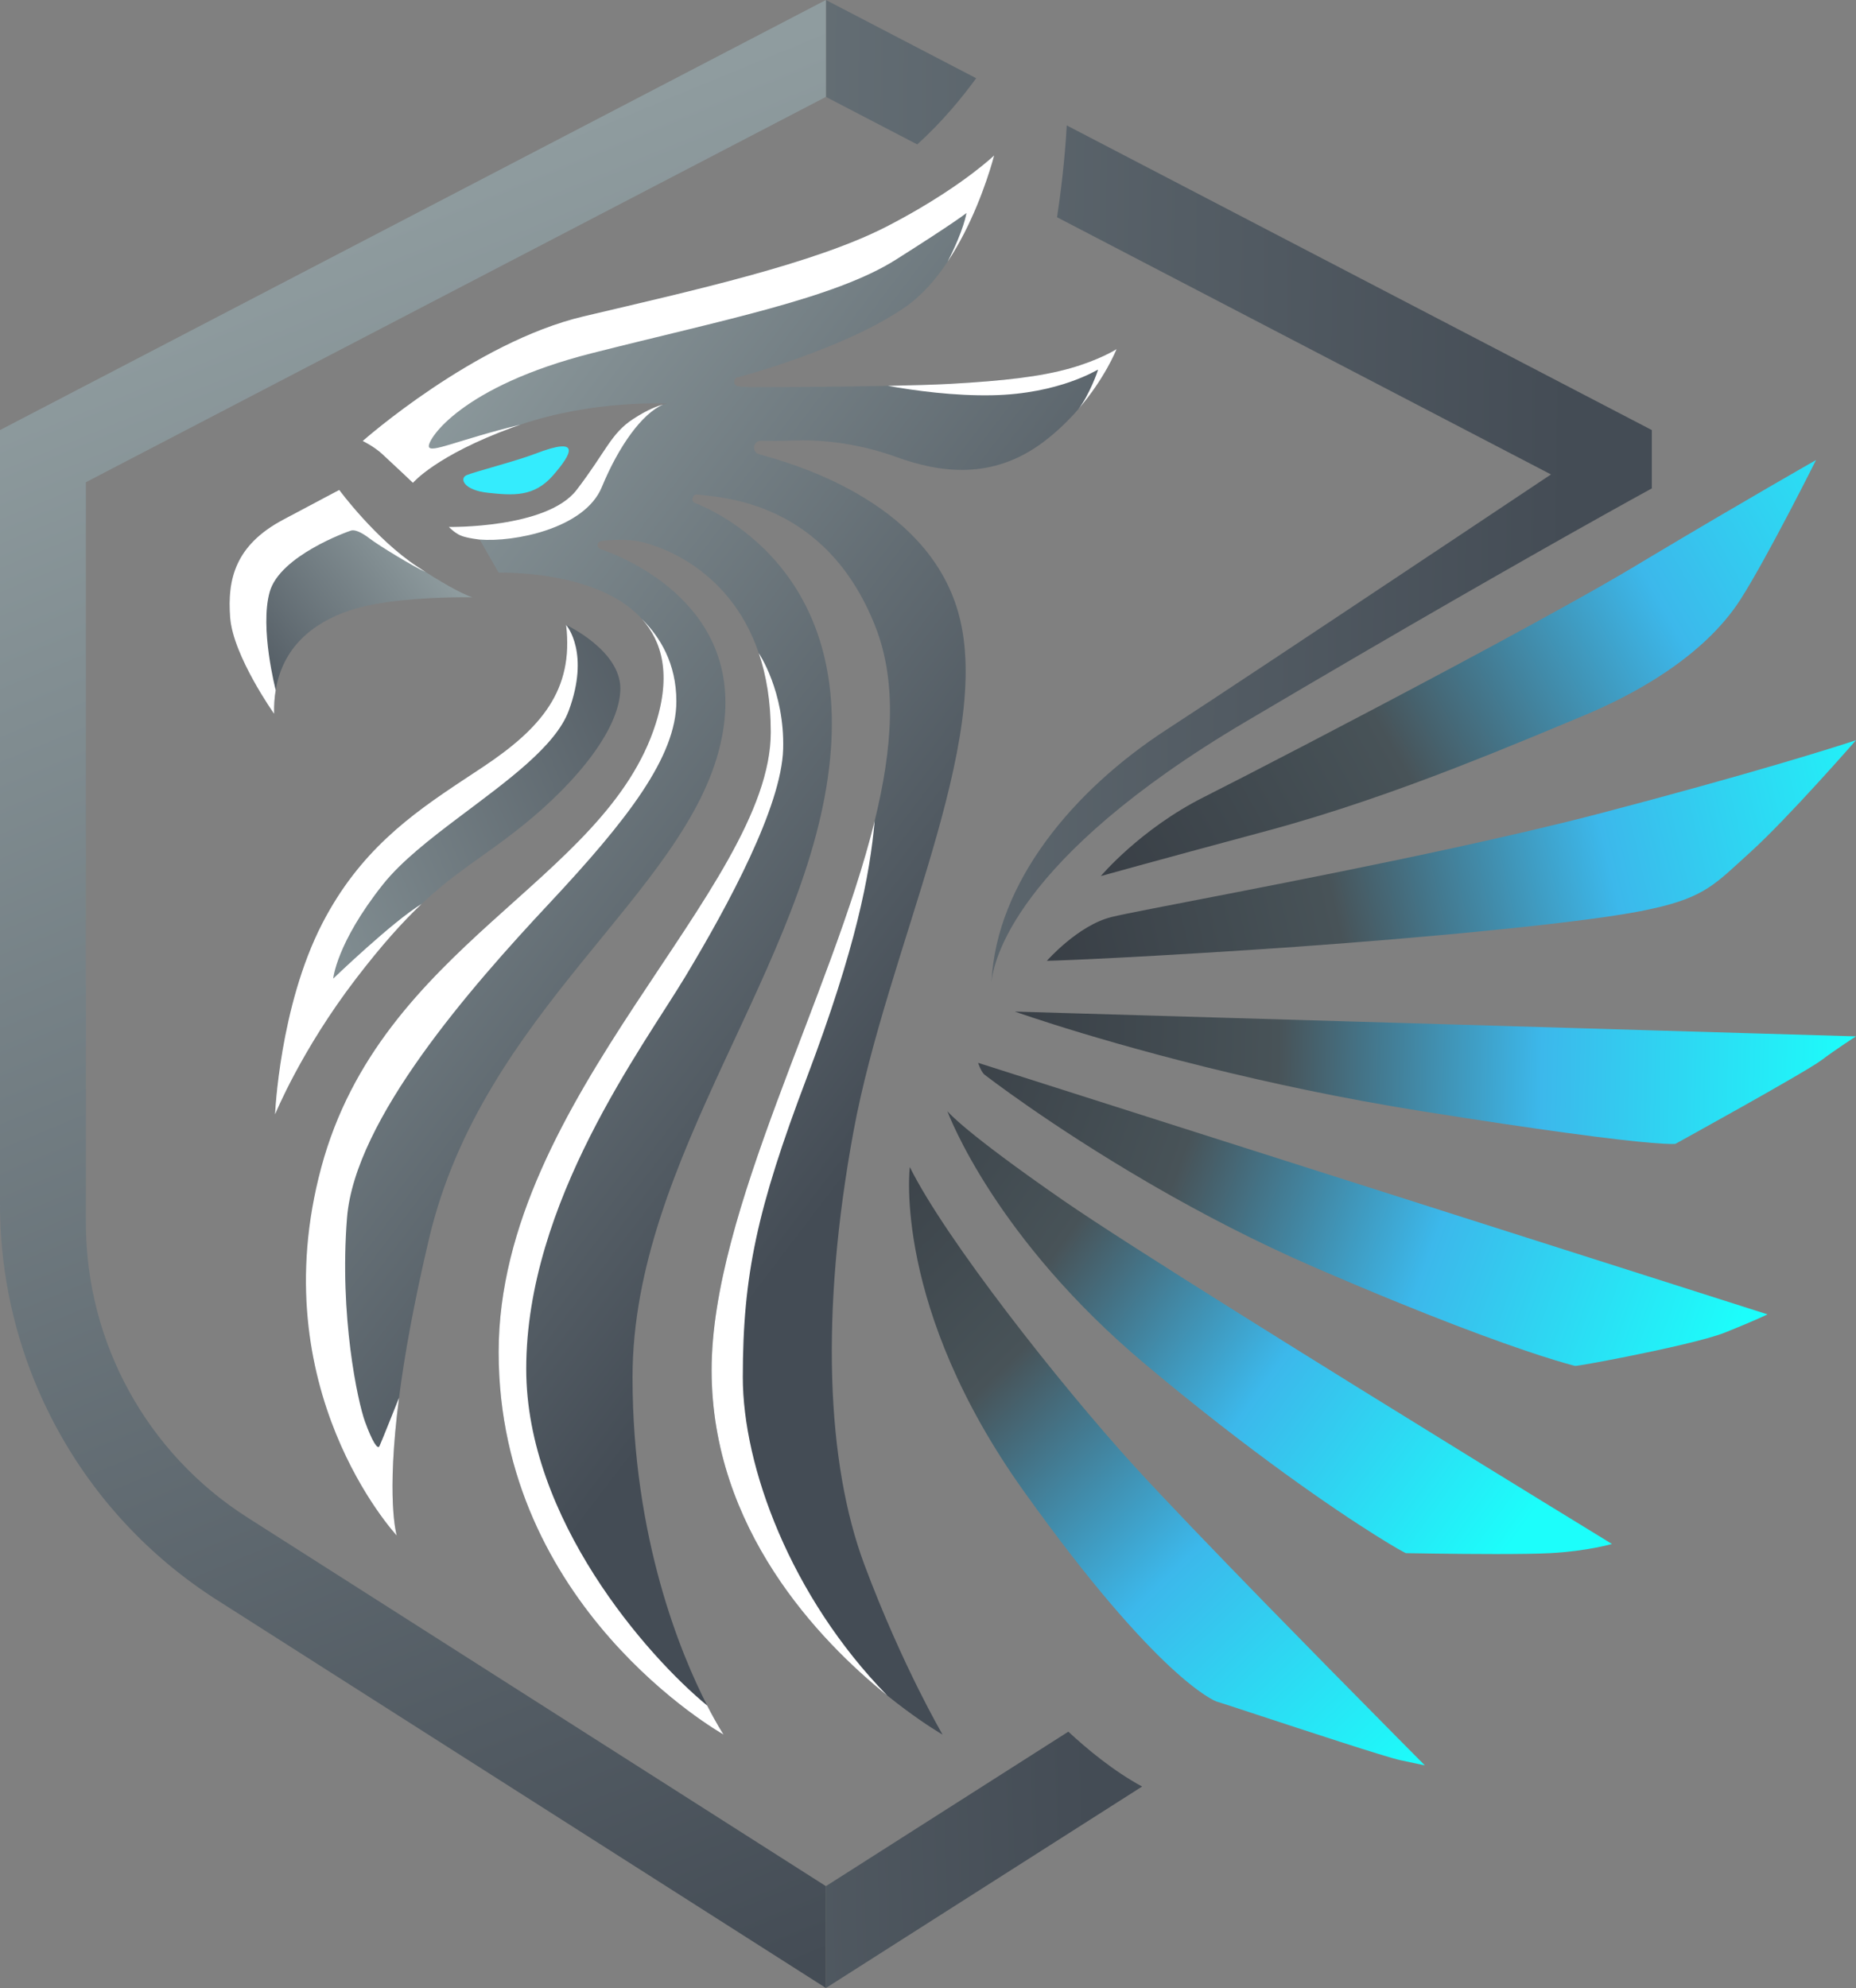 <?xml version="1.0" encoding="UTF-8"?>
<svg xmlns="http://www.w3.org/2000/svg" xmlns:xlink="http://www.w3.org/1999/xlink" viewBox="0 0 605.87 648.77">
  <rect x="0" y="0" width="605.87" height="648.77" fill="#808080" stroke="none"/>
  <defs>
    <style>
      .cls-1 {
        fill: url(#_Безымянный_градиент_9);
      }

      .cls-2 {
        fill: url(#_Безымянный_градиент_9-6);
      }

      .cls-3 {
        fill: url(#_Безымянный_градиент_9-2);
      }

      .cls-4 {
        fill: url(#_Безымянный_градиент_9-3);
      }

      .cls-5 {
        fill: url(#_Безымянный_градиент_9-5);
      }

      .cls-6 {
        fill: url(#_Безымянный_градиент_9-4);
      }

      .cls-7 {
        fill: #34ecfd;
      }

      .cls-8 {
        fill: #fff;
      }

      .cls-9 {
        fill: url(#_Безымянный_градиент_17-4);
      }

      .cls-10 {
        fill: url(#_Безымянный_градиент_17-6);
      }

      .cls-11 {
        fill: url(#_Безымянный_градиент_17-3);
      }

      .cls-12 {
        fill: url(#_Безымянный_градиент_17-5);
      }

      .cls-13 {
        fill: url(#_Безымянный_градиент_17-2);
      }

      .cls-14 {
        fill: url(#_Безымянный_градиент_10);
      }

      .cls-15 {
        fill: url(#_Безымянный_градиент_17);
      }
    </style>
    <linearGradient id="_Безымянный_градиент_9" data-name="Безымянный градиент 9" x1="-78.46" y1="19.72" x2="513.19" y2="25.98" gradientUnits="userSpaceOnUse">
      <stop offset="0" stop-color="#8f9c9f"/>
      <stop offset="1" stop-color="#444c55"/>
    </linearGradient>
    <linearGradient id="_Безымянный_градиент_9-2" data-name="Безымянный градиент 9" x1="-237.93" y1="623.13" x2="357.24" y2="605.52" xlink:href="#_Безымянный_градиент_9"/>
    <linearGradient id="_Безымянный_градиент_9-3" data-name="Безымянный градиент 9" x1="-80.12" y1="176.35" x2="511.53" y2="182.61" xlink:href="#_Безымянный_градиент_9"/>
    <linearGradient id="_Безымянный_градиент_9-4" data-name="Безымянный градиент 9" x1="82.16" y1="84.26" x2="305.21" y2="624.26" xlink:href="#_Безымянный_градиент_9"/>
    <linearGradient id="_Безымянный_градиент_10" data-name="Безымянный градиент 10" x1="135.23" y1="172.99" x2="66.36" y2="224.65" gradientUnits="userSpaceOnUse">
      <stop offset="0" stop-color="#8f9c9f"/>
      <stop offset="1" stop-color="#444c55"/>
    </linearGradient>
    <linearGradient id="_Безымянный_градиент_9-5" data-name="Безымянный градиент 9" x1="65.29" y1="315.13" x2="264.86" y2="228.26" xlink:href="#_Безымянный_градиент_9"/>
    <linearGradient id="_Безымянный_градиент_17" data-name="Безымянный градиент 17" x1="366.32" y1="297.29" x2="646.5" y2="139.73" gradientUnits="userSpaceOnUse">
      <stop offset="0" stop-color="#393f46"/>
      <stop offset=".32" stop-color="#485358"/>
      <stop offset=".63" stop-color="#3cb8eb"/>
      <stop offset="1" stop-color="#1cfefb"/>
    </linearGradient>
    <linearGradient id="_Безымянный_градиент_17-2" data-name="Безымянный градиент 17" x1="345.67" y1="322.36" x2="630.02" y2="255.58" xlink:href="#_Безымянный_градиент_17"/>
    <linearGradient id="_Безымянный_градиент_17-3" data-name="Безымянный градиент 17" x1="263.69" y1="384.04" x2="457" y2="584.39" xlink:href="#_Безымянный_градиент_17"/>
    <linearGradient id="_Безымянный_градиент_17-4" data-name="Безымянный градиент 17" x1="281.27" y1="354.22" x2="491.79" y2="506.05" xlink:href="#_Безымянный_градиент_17"/>
    <linearGradient id="_Безымянный_градиент_17-5" data-name="Безымянный градиент 17" x1="300.86" y1="349.69" x2="563.82" y2="444.39" xlink:href="#_Безымянный_градиент_17"/>
    <linearGradient id="_Безымянный_градиент_17-6" data-name="Безымянный градиент 17" x1="328.6" y1="348.93" x2="605.64" y2="355.98" xlink:href="#_Безымянный_градиент_17"/>
    <linearGradient id="_Безымянный_градиент_9-6" data-name="Безымянный градиент 9" x1="94.02" y1="174.61" x2="310.8" y2="339.75" xlink:href="#_Безымянный_градиент_9"/>
  </defs>
  <g id="_Слой_6" data-name="Слой 6">
    <path class="cls-1" d="M318.66,25.53c-4.2,5.77-10.88,14.09-19.25,21.6l-29.8-15.51V0l49.05,25.53Z"/>
    <path class="cls-3" d="M372.83,583.02l-103.22,65.75v-33.24l79.14-50.42c6.03,5.61,14.74,12.86,24.08,17.91Z"/>
    <path class="cls-4" d="M539.22,140.35v19.03s-9.72,5.3-28.04,15.62c-6.88,3.89-14.99,8.48-24.25,13.78-3.71,2.12-7.61,4.35-11.69,6.7-19.05,10.96-42.07,24.35-68.67,40.08-75.84,44.84-82.37,78.69-82.91,85.01,1.54-32.72,26.89-62.79,57.08-82.41,15.22-9.88,53.11-35.05,87.27-57.81,3.75-2.5,7.46-4.97,11.1-7.39,9.89-6.6,19.19-12.8,27.19-18.13l-161.23-83.93c.99-6.55,2.51-18,3.16-29.97l184.67,96.13,6.32,3.29Z"/>
    <path class="cls-6" d="M28.04,157.37v241.74c0,38.94,19.88,75.19,52.73,96.11l188.84,120.31v33.24l-198.78-126.63C26.71,494.04,0,445.35,0,393.04v-252.69L269.61,0v31.62L28.04,157.37Z"/>
    <path class="cls-14" d="M154.27,194.93s-2.76-.06-6.98.03c-8.66.17-23.49.98-33.22,4.27-12.31,4.16-21.78,12.24-24.06,25.95-.41,2.41-.59,5-.53,7.77,0,0-13.37-18.85-14.35-31.37-.98-12.52,1.66-23.68,17.32-31.99,15.65-8.32,18.29-9.69,18.29-9.69,0,0,11.84,16.05,25.53,25.05.94.62,1.84,1.2,2.69,1.75.02.01.03.01.05.02,3.71,2.37,6.6,4.06,8.83,5.26,4.72,2.56,6.43,2.95,6.43,2.95Z"/>
    <path class="cls-5" d="M202.5,224.57c.1,12.42-13.11,29.83-32.18,45.09-7.91,6.34-14.39,10.52-20.99,15.5-3.76,2.83-7.56,5.92-11.69,9.83-.01,0-.01.01-.02.01-6.1,5.77-12.93,13.31-21.4,24.36-17.94,23.4-26.42,44.28-26.42,44.28,0,0,1.47-35.18,15.36-62.18,12.18-23.67,29.02-35.61,45.65-46.64,2.33-1.55,4.67-3.08,6.98-4.62,18.79-12.52,29.55-24.95,27-46.27h.01c.54.26,17.6,8.4,17.7,20.64Z"/>
    <path class="cls-7" d="M180.59,155.08c-6.26,7.24-13.24,6.58-21.26,5.74-8.03-.85-9.39-4.7-7.05-5.74,2.35-1.05,16.03-4.55,22.37-6.98,15.13-5.81,12.2-.26,5.94,6.98Z"/>
    <path class="cls-15" d="M592.83,150.12s-15.95,31.89-24.66,45.49c-5.85,9.15-15.35,18.3-28.95,26.64-6.61,4.06-14.19,7.93-22.8,11.51-1.7.71-3.45,1.44-5.24,2.18-7.39,3.09-15.53,6.47-24.25,9.97-3.79,1.52-7.7,3.06-11.69,4.61-19.01,7.37-40.11,14.82-61.63,20.61-38.94,10.47-54.26,14.77-54.26,14.77,0,0,12.88-15.36,33.72-25.82,12.37-6.22,48.28-24.79,82.17-42.91,3.94-2.1,7.85-4.2,11.69-6.27,8.57-4.62,16.8-9.11,24.25-13.25,8.88-4.92,16.65-9.35,22.56-12.9,1.85-1.11,3.68-2.2,5.48-3.28,29.78-17.79,53.61-31.35,53.61-31.35Z"/>
    <path class="cls-13" d="M605.87,241.56s-22.24,25.46-34.47,36.52c-11.29,10.2-14.65,14.66-32.18,18.5-1.46.33-3.03.64-4.7.96-5.66,1.07-13.7,2.23-23.34,3.39-8.31,1.01-17.81,2.03-28.01,3.02-4.05.41-8.21.8-12.45,1.18-20.24,1.85-42.34,3.56-62.98,4.9-48.52,3.13-66,3.53-66,3.53,0,0,10.11-11.55,21.06-14.29,8.2-2.05,62.11-11.74,112.44-22.71,3.93-.86,7.83-1.73,11.69-2.6,8.38-1.88,16.54-3.79,24.25-5.69,4.05-1,7.97-1.99,11.73-2.98,5.75-1.51,11.18-2.96,16.31-4.34,45.38-12.23,66.65-19.39,66.65-19.39Z"/>
    <path class="cls-11" d="M465.13,576.12s-1.17-.26-7.96-1.69c-4.72-1-31.22-9.73-47.3-15.01-7.01-2.31-12.04-3.96-12.43-4.04-.64-.13-5.53-2.19-15.48-11.43-10.23-9.52-25.83-26.67-47.66-57.18-43.03-60.12-37.3-105.91-37.3-105.91,11.48,23.22,48.78,70.7,73.3,97.63,9.69,10.63,26.49,28.08,43.29,45.31,6.86,7.02,13.7,14,20.06,20.47,17.59,17.89,31.48,31.85,31.48,31.85Z"/>
    <path class="cls-9" d="M526.21,503.86s-8.02,2.35-20.25,3c-4.15.22-10.79.29-17.79.29-13.65,0-28.65-.29-29.17-.29-.24,0-3.69-1.89-9.82-5.74-13.71-8.6-40.79-26.98-75.22-55.83-49.05-41.08-64.23-81.41-64.69-82.66.3.36,5.47,6.69,37.56,28.93,21.16,14.66,88.44,56.39,134.31,84.64,8.61,5.3,16.47,10.13,23.12,14.21,13.42,8.23,21.95,13.45,21.95,13.45Z"/>
    <path class="cls-12" d="M576.98,428.93s-3.91,1.95-13.89,5.94c-5.65,2.26-20.34,5.51-32.16,7.87-9.05,1.81-16.42,3.1-16.76,3.01-.29-.07-3.9-.95-11.51-3.42-12.58-4.09-36.12-12.52-73.79-28.86-18.89-8.19-36.47-17.39-51.7-26.16-.89-.52-1.78-1.03-2.65-1.54-32.03-18.67-53.06-35.01-53.06-35.01-1.22-.92-2.16-3.91-2.16-3.91l66.42,21.16,14.5,4.62,110.62,35.23,26.6,8.47,39.54,12.6Z"/>
    <path class="cls-10" d="M605.87,338.21s-6.13,3.91-11.35,7.82c-5.22,3.92-47.61,27.26-47.61,27.26,0,0-1.25.21-7.69-.32-5.22-.43-13.87-1.36-28.04-3.3-11.63-1.58-26.98-3.84-47.22-7.07-13.02-2.08-25.51-4.41-37.26-6.84-5.58-1.16-11-2.34-16.22-3.53-47.35-10.75-79.18-22.11-79.18-22.11l108.86,3.21,20.55.6,50.47,1.49,28.04.83,66.65,1.96Z"/>
    <path class="cls-2" d="M364.49,113.94c-.15.39-3.89,9.66-12.45,19.54-.03.04-.06.08-.1.12-.18.21-.36.43-.55.64-2.98,3.36-6.52,6.77-10.66,9.91-16.93,12.82-34.34,9.98-48.13,4.99-13.8-4.99-26.09-5.67-33.54-5.38-4.55.18-8.36.14-10.65.08-1.25-.03-2.28.98-2.28,2.23,0,1,.65,1.87,1.61,2.14,8.84,2.56,54.6,14.32,65.11,51.8,11.74,41.87-23.28,109.76-34.24,169.24-10.96,59.48-8.74,108.39,3.52,141.26,6.26,16.77,12.79,30.9,17.68,40.71,4.57,9.16,7.72,14.56,7.88,14.85-.3-.17-5.25-3.03-12.48-8.43-1.73-1.29-3.6-2.73-5.56-4.31h-.01c-22.31-17.99-57.34-54.47-57.34-106.21s39.12-122.02,53.23-179.26c0-.01,0-.02.01-.03,5.77-23.46,7.34-45.07.31-63.12-16.24-41.68-50.96-42.36-58.34-43.34-.98-.13-1.47.98-1.47,1.67,0,.46.28.87.7,1.04,5.92,2.37,50.3,20.96,44.24,83.48-6.52,67.3-64.5,129.91-64.5,201.91,0,52.49,15.81,90.43,24.38,107.13h0c3.06,5.98,5.2,9.24,5.35,9.47-1.13-.63-73.43-41.73-73.43-124.82s88.83-151.15,88.83-202.3c0-10.08-1.47-18.58-3.9-25.75-9.84-29.19-35.33-36.13-40.51-36.76-4.7-.57-8.98-.16-10.97.11-.67.09-1.16.66-1.16,1.34,0,.58.36,1.1.91,1.29,6.86,2.31,49.64,18.65,39.19,63.68-11.34,48.91-77.47,86.87-95.08,161.22-5.07,21.42-8.1,38.55-9.84,52.08-4.21,32.81-.87,44.5-.74,44.95-.55-.6-44.1-47.83-24.64-120.12,19.59-72.76,92.74-93.13,109.17-144.78,5.1-16.03,2.1-26.86-4.48-34.18-.03-.05-.07-.09-.12-.13-2.24-2.47-4.89-4.54-7.78-6.26-.03-.01-.06-.03-.09-.05,0-.01-.01-.01-.01-.01-15.92-9.47-38.78-8.68-38.78-8.68l-6.19-10.82s-4.31-.46-6.33-1.37c-2.02-.92-3.72-2.74-3.72-2.74,0,0,31.99.55,41.68-12.07,9.68-12.62,11.15-18.39,18.49-23.18,4.68-3.05,7.97-4.25,9.73-4.7h.01c1-.26,1.51-.29,1.51-.29,0,0-.29-.02-.83-.04h-.01c-1.95-.06-7.19-.15-14.31.4-8.95.69-20.86,2.41-32.89,6.48-.01,0-.02,0-.03.01-.84.28-1.67.57-2.51.88-25.14,9.19-32.58,18.1-32.58,18.1,0,0-7.33-6.95-10.07-9.44-2.74-2.5-6.31-4.21-6.31-4.21,0,0,36.44-32.23,72.05-40.65,35.61-8.41,75.42-17.22,99-29.35,7.3-3.76,13.44-7.42,18.44-10.67,3.88-2.52,7.06-4.8,9.57-6.7,4.71-3.57,7.04-5.81,7.04-5.81,0,0-.81,3.25-2.51,8.17-.83,2.44-1.89,5.29-3.17,8.36-2.37,5.71-5.52,12.16-9.5,18.13h0c-3.81,5.75-8.39,11.03-13.77,14.77-20.09,13.96-55.18,23.09-55.18,23.09,0,0-.85.39-.72,1.73.13,1.34,2.61,1.24,4.8,1.34,1.56.06,25.45,0,45.37-.4h.01c7.99-.16,15.35-.37,20.36-.65,17.51-.98,29.44-2.34,39.13-5.08,9.42-2.67,14.86-6.07,15.15-6.25Z"/>
  </g>
  <g id="_Слой_7" data-name="Слой 7">
    <path class="cls-8" d="M138.96,186.7c-4.24-1.93-15.12-8.55-18.18-10.88-3.06-2.35-5.04-3-6.17-2.68-1.13.33-23.24,8.22-26.57,20.02-3.32,11.81,1.96,32.02,1.96,32.02h.01c-.41,2.41-.59,5-.53,7.77,0,0-13.37-18.85-14.35-31.37-.98-12.52,1.66-23.68,17.32-31.99,15.65-8.32,18.29-9.69,18.29-9.69,0,0,11.84,16.05,25.53,25.05.94.62,1.84,1.2,2.69,1.75Z"/>
    <path class="cls-8" d="M352.04,133.48c3.37-4.2,6.58-12.84,6.36-12.84s-12.55,7.89-34.4,8.35c-12.52.26-25.42-1.51-34.15-3.07,7.99-.16,15.35-.37,20.36-.65,17.51-.98,29.44-2.34,39.13-5.08,9.42-2.67,14.86-6.07,15.15-6.25-.15.39-3.89,9.66-12.45,19.54Z"/>
    <path class="cls-8" d="M223.83,318.51c-13.96,23.22-52.05,73.83-52.05,128.22,0,48.82,39.41,93.69,59.08,109.87h0c3.06,5.98,5.2,9.24,5.35,9.47-1.13-.63-73.43-41.73-73.43-124.82s88.83-151.15,88.83-202.3c0-10.08-1.47-18.58-3.9-25.75v-.02s8.46,12.46,7.94,31.25c-.52,18.78-17.87,50.86-31.82,74.08Z"/>
    <path class="cls-8" d="M289.64,553.33c-22.31-17.99-57.34-54.47-57.34-106.21s39.12-122.02,53.23-179.26c-1.58,17.59-6.03,41.23-22.18,83.87-16.18,42.7-20.87,64.35-20.87,97.74,0,29.12,15.57,71.5,47.16,103.86Z"/>
    <path class="cls-8" d="M113.28,397.43c-2.54,32.08,3.52,60.06,5.87,66.52,2.35,6.45,4.11,9.19,4.7,8.02.59-1.18,6.4-15.81,6.4-15.81-4.21,32.81-.87,44.5-.74,44.95-.55-.6-44.1-47.83-24.64-120.12,19.59-72.76,92.74-93.13,109.17-144.78,5.1-16.03,2.1-26.86-4.48-34.18,5.89,5.85,11.23,14.47,11.23,26.84,0,18.1-15.94,38.64-41.57,66.03-25.63,27.39-63.39,70.44-65.94,102.53Z"/>
    <path class="cls-8" d="M185.67,231.9c-4.29,11.62-20.19,23-35.42,34.47-9.77,7.34-19.26,14.73-25.23,22.24-15.26,19.21-16.24,30.75-16.24,30.75,0,0,19.33-18.59,28.84-24.36-6.1,5.77-12.93,13.31-21.4,24.36-17.94,23.4-26.42,44.28-26.42,44.28,0,0,1.47-35.18,15.36-62.18,12.18-23.67,29.02-35.61,45.65-46.64,2.33-1.55,4.67-3.08,6.98-4.62,18.79-12.52,29.55-24.95,27-46.27h.01c.33.39,7.77,9.31.87,27.97Z"/>
    <path class="cls-8" d="M216.44,132.02c-6.86,2.98-14.41,13.44-20,26.97-5.61,13.57-28.7,18-39.85,17.09,0,0-4.31-.46-6.33-1.37-2.02-.92-3.72-2.74-3.72-2.74,0,0,31.99.55,41.68-12.07,9.68-12.62,11.15-18.39,18.49-23.18,4.68-3.05,7.97-4.25,9.73-4.7Z"/>
    <path class="cls-8" d="M324.52,50.73s-.81,3.25-2.51,8.17c-.83,2.44-1.89,5.29-3.17,8.36-2.37,5.71-5.52,12.16-9.5,18.13,5.4-10.51,6.15-15.88,6.15-15.88,0,0-3.13,2.64-23.09,15.26-19.95,12.62-56.93,19.76-99.29,30.52-42.36,10.77-53.41,27.89-53.12,30.39s9.67-2.21,29.9-7.1c-.84.28-1.67.57-2.51.88-25.14,9.19-32.58,18.1-32.58,18.1,0,0-7.33-6.95-10.07-9.44-2.74-2.5-6.31-4.21-6.31-4.21,0,0,36.44-32.23,72.05-40.65,35.61-8.41,75.42-17.22,99-29.35,7.3-3.76,13.44-7.42,18.44-10.67,3.88-2.52,7.06-4.8,9.57-6.7,4.71-3.57,7.04-5.81,7.04-5.81Z"/>
  </g>
</svg>